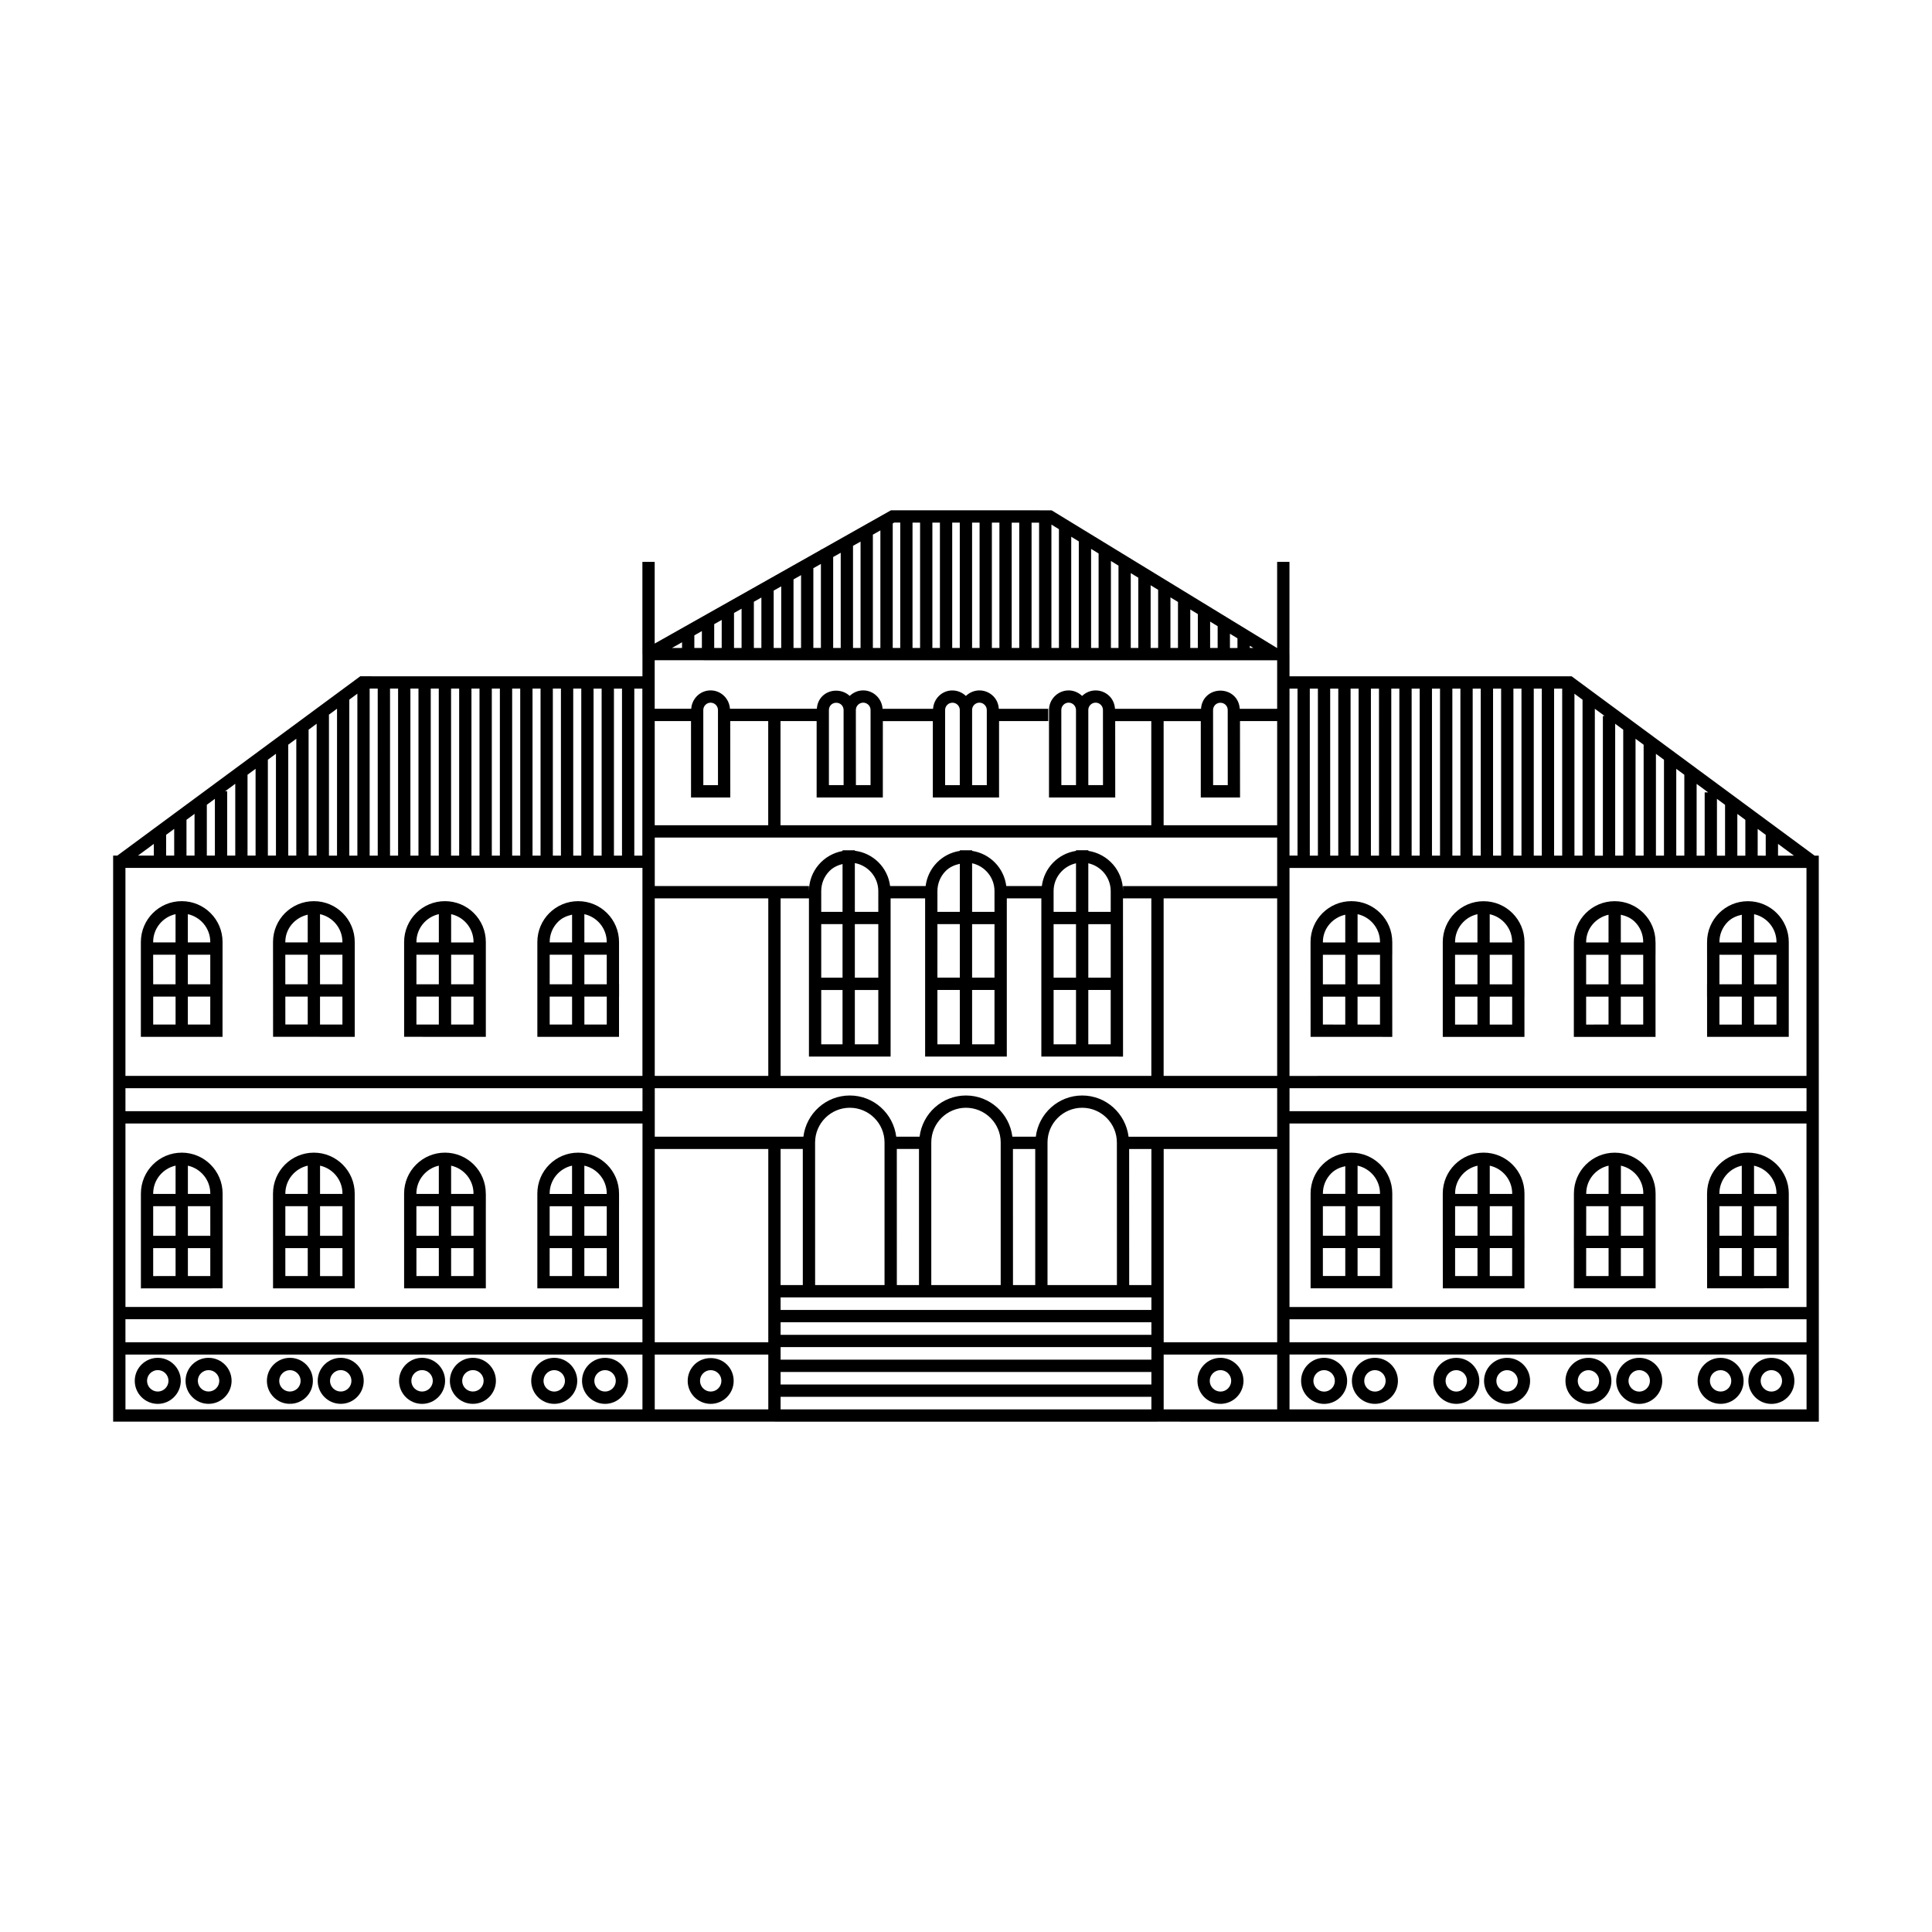 <?xml version="1.0" encoding="UTF-8"?>
<!-- Uploaded to: SVG Repo, www.svgrepo.com, Generator: SVG Repo Mixer Tools -->
<svg fill="#000000" width="800px" height="800px" version="1.1" viewBox="144 144 512 512" xmlns="http://www.w3.org/2000/svg">
 <g>
  <path d="m626.01 520.76-0.016-150h-1.09l-64.402-47.527h-74.77v-5.891h-0.012v-24.434h-3.266v22.805h-0.059l-59.703-36.469-42.578-0.012-18.379 10.367h-0.184v0.105l-44.051 24.848v-21.652h-3.258v24.441h0.012v5.891l-74.781-0.012-64.387 47.527h-1.105l0.004 150.01h175.25v0.004h101.52v-0.004zm-271.72-205.04v-18.172l2-1.129v19.297h-2zm-3.258 0h-2v-15.203l2-1.125zm-5.258 0h-1.992v-12.242l1.992-1.125zm-5.25 0h-2.004v-9.277l2.004-1.129zm-5.269 0h-1.984v-6.312l1.988-1.121zm-5.25 0h-2v-3.348l2-1.125zm-5.258 0h-2.676l2.676-1.512zm157.71 3.262v12.859h-9.914c-0.078-1.254-0.547-2.441-1.445-3.332-1.961-1.98-5.391-1.98-7.367 0-0.902 0.902-1.371 2.09-1.449 3.336h-22.801c-0.078-1.258-0.555-2.445-1.457-3.352-0.984-0.98-2.285-1.523-3.672-1.523-1.395 0-2.648 0.566-3.582 1.461-0.934-0.891-2.188-1.461-3.582-1.465-2.867 0.012-5.195 2.344-5.195 5.211v23.164h17.555l-0.012-20.238h9.566v27.602h-98.262v-27.609h9.574v20.242h17.543l0.004-20.238h13.246v20.238h17.551v-20.242h13.031v-3.258h-13.098c-0.082-1.254-0.555-2.441-1.457-3.336-0.984-0.984-2.297-1.535-3.684-1.535-1.395 0-2.648 0.57-3.582 1.465-0.934-0.891-2.195-1.457-3.606-1.457-2.727 0-4.91 2.16-5.094 4.863h-13.379c-0.18-2.703-2.391-4.875-5.144-4.875-1.387 0-2.637 0.566-3.57 1.461-1.965-1.859-5.312-1.875-7.254 0.074-0.902 0.902-1.371 2.082-1.445 3.336h-23.031c-0.184-2.703-2.379-4.871-5.133-4.871-2.742 0-4.941 2.16-5.133 4.863h-9.68v-12.852zm-107.14-3.262v-30.031l1.992-1.125v31.156zm-3.262 0h-2v-27.066l2-1.125zm-5.258 0h-2v-24.105l2-1.125zm52.57 0h-1.992v-33.211h1.992zm-5.258 0h-2v-33.211h2zm-5.254 0h-2v-33.215h2zm-5.258 0h-1.988v-33.215h1.988zm-5.25 0h-2.004v-33.215h2.004zm-5.262 0h-2v-33.215h2zm-5.258 0h-2.004v-33.215h2.004zm82.117 0v-3.777l1.992 1.219v2.562l-1.992 0.004zm-3.258 0h-1.992v-6.992l1.992 1.219zm-5.254 0h-2v-10.203l2 1.219zm-5.262 0h-1.996v-13.414l2 1.219zm-5.254 0h-1.992v-16.625l1.992 1.219zm-5.258 0h-2v-19.836l2 1.219zm-5.25 0h-2.008v-23.051l2.008 1.227zm-5.273 0h-1.992v-26.258l1.992 1.215zm-5.25 0h-2.004v-29.477l2.004 1.227zm179.91 55.047v-7.094l2.133 1.574v5.516l-2.133-0.004zm-3.269 0h-2.121v-11.066l2.121 1.566zm-5.375 0h-2.148v-15.059l2.148 1.586zm-5.402-16.785v16.781h-2.133v-19.027l3.047 2.246zm-5.394 16.777h-2.137v-23.012l2.137 1.578zm-5.391 0h-2.133v-26.988l2.133 1.574zm-5.391 0h-2.148v-30.98l2.148 1.586zm-5.41 0h-2.133v-34.953l2.133 1.574zm-5.391-37.016v37.02h-2.133v-38.934l2.594 1.91-0.461-0.004zm-5.391 37.016h-2.144v-42.914l2.144 1.586zm-5.394 0h-2.144v-44.262h2.144zm-5.402 0h-2.129v-44.262h2.129zm-5.387 0h-2.137v-44.262h2.137zm-5.394 0h-2.137v-44.262h2.137zm-5.398 0h-2.137v-44.262h2.137zm-5.394 0h-2.133v-44.262h2.133zm-5.402 0h-2.133v-44.262h2.133zm-5.387 0h-2.133v-44.262h2.133zm-5.391 0h-2.137v-44.262h2.137zm-5.394 0h-2.141v-44.262h2.137zm-5.398 0h-2.133v-44.262h2.133zm-5.391 0h-2.144v-44.262h2.144zm-5.402 0h-2.144v-44.262h2.144zm129.48 3.258 0.004 55.109-137.01 0.004v-55.109zm-308.48 116.34h-137.01v-48.625h137.02v48.625zm-137.01-57.973h137.02v6.098l-137.02-0.004zm149.88-97.297 0.004 20.246h10.402l-0.012-20.242h10.066v27.609h-30.078v-27.613zm3.254-2.922c0-1.074 0.875-1.949 1.941-1.949 1.074 0 1.949 0.879 1.949 1.953l0.004 19.902h-3.887zm131.84 2.934v20.238h10.402l-0.012-20.242h9.852v27.609h-30.09v-27.602zm3.254-2.934c0-0.516 0.207-1.004 0.57-1.371 0.746-0.746 2.027-0.738 2.754 0 0.359 0.363 0.57 0.844 0.559 1.371l0.012 19.906h-3.879zm16.988 49.91v47.051h-30.09v-47.051zm0-16.117v12.859h-40.859v3.258h7.512v47.051h-98.25v-47.055h7.512v41.938h21.641v-41.934h9.148v41.934h21.648v-41.938h9.152v41.934l21.648 0.004-0.012-43.855c0.012-5.418-3.992-9.867-9.188-10.664v-0.164h-3.258v0.168c-4.758 0.727-8.457 4.516-9.059 9.316h-9.426c-0.598-4.793-4.305-8.594-9.051-9.316v-0.164h-1.617-0.016-1.625v0.164c-4.758 0.723-8.465 4.516-9.062 9.32h-9.414c-0.609-4.887-4.449-8.738-9.336-9.348v-0.133h-3.262v0.195c-5.066 0.906-8.91 5.312-8.906 10.629v-1.344h-40.863v-12.852l164.94 0.004zm-120.83 40.402h5.648v14.398h-5.648zm8.91 0h6.215v14.398h-6.215zm6.215-3.266h-6.215v-14.191h6.215zm0-17.449h-6.215v-12.918c3.527 0.637 6.215 3.719 6.215 7.434zm-9.477 0h-5.648v-5.484c0-2.019 0.785-3.926 2.211-5.352 0.957-0.961 2.16-1.504 3.438-1.84zm-5.648 3.258h5.648v14.191h-5.648zm30.793 0h5.934v14.184h-5.938zm15.125 14.188h-5.934v-14.184h5.934zm-15.129 3.258h5.938v14.402h-5.938zm9.195 0h5.934v14.402h-5.934zm5.934-20.703h-5.934v-12.871c3.387 0.746 5.934 3.766 5.934 7.379zm-9.191 0h-5.934v-5.492c0-2.016 0.785-3.918 2.211-5.348 1.031-1.031 2.336-1.586 3.723-1.891zm24.855 20.707h5.938v14.398h-5.938zm9.195 0h5.938v14.402h-5.938zm5.941-3.258h-5.938v-14.184h5.938zm0-17.441h-5.938v-12.875c3.387 0.75 5.93 3.766 5.938 7.383zm-9.199 0h-5.938v-5.492c-0.012-3.609 2.547-6.633 5.938-7.383zm-5.938 3.258h5.938v14.184h-5.938zm-105.7-6.84h30.09v47.055h-30.09zm164.95 50.312v12.859h-39.383c-0.766-6.141-5.945-10.922-12.293-10.926-6.336 0.004-11.531 4.785-12.293 10.922h-6.207c-0.766-6.141-5.957-10.922-12.297-10.922-6.344 0-11.531 4.781-12.293 10.922h-6.188c-0.773-6.141-5.961-10.922-12.305-10.922-6.336 0-11.539 4.781-12.297 10.914h-39.391v-12.848zm140.28 6.094h-137.01v-6.098h137.01zm-140.28 61.23h-30.078v-51.215h30.078zm-33.332 4.621h-98.266v-3.332h98.266zm-92.383-55.84 0.004 36.066h-5.891v-36.066zm3.258-1.719c0.004-5.078 4.133-9.203 9.199-9.203 5.066 0 9.199 4.125 9.203 9.191v37.797h-18.395zm21.656 1.719h5.879v36.066h-5.871zm30.777 0.004h5.906v36.062h-5.894zm-3.246 36.062h-18.395v-37.797c0-5.066 4.121-9.191 9.188-9.191 5.07 0 9.207 4.125 9.207 9.191zm39.938 13.184h-98.266v-3.332h98.266zm0-6.59h-98.266v-3.336h98.266zm-27.531-6.594v-37.797c0-5.059 4.121-9.188 9.191-9.191 5.066 0.004 9.191 4.133 9.191 9.203l0.012 37.785zm27.531 0h-5.883l-0.012-36.062h5.894zm-131.62-36.066h30.094v51.219h-30.094zm33.352 59.098h98.266v3.324h-98.266zm101.52-4.613h30.078v14.531h-30.078zm33.344-9.348h137.02v6.09h-137.02zm0-3.262v-48.629h137.01l0.004 48.629zm-53.32-158.2c0-1.082 0.875-1.953 1.949-1.953 0.516 0 1.008 0.207 1.367 0.57 0.371 0.371 0.57 0.863 0.57 1.383l0.012 19.902h-3.891v-19.902zm-3.258 0v19.902h-3.879l-0.012-19.906c0-1.074 0.875-1.949 1.938-1.953 1.074 0.004 1.953 0.883 1.953 1.957zm-61.586 19.902h-3.894v-19.91c0-0.52 0.203-1.004 0.566-1.371 0.727-0.723 2.019-0.738 2.758 0.004 0.363 0.363 0.566 0.852 0.566 1.371v0.004zm3.246-19.906c0-1.074 0.875-1.949 1.949-1.949s1.949 0.879 1.949 1.949l-0.004 19.906h-3.879zm23.652 19.91v-19.895c0-1.074 0.855-1.949 1.953-1.949 1.07 0 1.938 0.867 1.938 1.941v19.902zm7.148-19.918c0.004-1.074 0.875-1.941 1.938-1.941 0.527 0 1.02 0.207 1.383 0.578 0.371 0.371 0.578 0.855 0.578 1.379v19.902h-3.891v-19.895c-0.008-0.012-0.008-0.016-0.008-0.023zm-87.383 38.605h-2.133v-44.273h2.133zm-5.391 0h-2.137v-44.273h2.137zm-5.398 0h-2.137v-44.273h2.137zm-5.394-0.008h-2.133v-44.27h2.133zm-5.391 0h-2.144v-44.273h2.144zm-5.402 0h-2.129v-44.273h2.129zm-5.387 0h-2.137v-44.273h2.137zm-5.394 0h-2.137v-44.273h2.137zm-5.398 0h-2.133v-44.273h2.133zm-5.391 0h-2.144v-44.273h2.144zm-5.402 0h-2.129v-44.273h2.129zm-5.383 0h-2.137v-44.273h2.137zm-5.398 0h-2.137v-44.273h2.137zm-5.394 0h-2.141v-44.273h2.137zm-5.398 0h-2.137v-41.34l2.137-1.578zm-5.394 0h-2.137v-37.297h-0.082l2.223-1.641zm-5.398-0.004h-2.133v-33.375l2.133-1.574zm-5.391 0h-2.133v-29.398l2.133-1.574zm-5.391 0h-2.144v-25.414l2.144-1.578zm-5.402 0h-2.133v-21.434l2.133-1.574zm-5.391 0h-2.133v-17.059h-0.535l2.676-1.977v19.035zm-5.391 0h-2.137v-13.473l2.137-1.578zm-5.394 0h-2.133v-9.492l2.133-1.574zm-5.391 0h-2.137v-5.508l2.137-1.578zm124.09 3.262v55.109l-137.01 0.004v-55.117zm-137.01 119.6h137.01v6.102h-137.01zm140.27 9.359h30.094v14.531h-30.094zm33.352 11.195h98.266v3.336h-98.266zm134.87 3.332v-14.531h137.02v14.531zm129.46-146.74v-3.113l4.223 3.113zm-127.34-44.27v44.262h-2.121v-44.262zm-12.645-10.777v-0.57l0.934 0.57zm-50.582-31.469v31.473h-1.992v-32.688zm-42.055-1.746v33.219h-1.992v-33l0.391-0.223 1.602-0.004zm-21.023 33.215h-2.004v-21.133l2.004-1.129zm-176.78 51.93v3.106h-4.207zm-7.523 135.33h137.01v14.531h-137.01z"/>
  <path d="m467.43 503.84c-3.363 0.012-6.09 2.742-6.09 6.106 0 3.352 2.727 6.09 6.098 6.09 3.359 0 6.09-2.719 6.102-6.102-0.02-3.363-2.754-6.094-6.109-6.094zm0.008 8.945c-1.562-0.012-2.844-1.281-2.844-2.844s1.281-2.84 2.844-2.844c1.562 0 2.844 1.281 2.844 2.832-0.012 1.574-1.285 2.856-2.844 2.856z"/>
  <path d="m494.91 503.84c-3.363 0-6.106 2.738-6.106 6.106 0 3.359 2.731 6.09 6.102 6.102h0.012c3.359-0.012 6.086-2.75 6.09-6.102-0.004-3.363-2.734-6.094-6.098-6.106zm0 8.957c-1.566-0.012-2.848-1.289-2.848-2.844 0-1.574 1.277-2.856 2.84-2.856 1.566 0.004 2.848 1.281 2.848 2.844-0.004 1.574-1.273 2.844-2.84 2.856z"/>
  <path d="m508.37 503.84c-3.371 0-6.102 2.738-6.102 6.106 0 3.371 2.727 6.09 6.09 6.09h0.023c1.617 0 3.144-0.629 4.305-1.781 1.148-1.152 1.781-2.68 1.781-4.309 0-3.367-2.734-6.106-6.098-6.106zm2.012 8.117c-0.531 0.539-1.242 0.828-1.992 0.828h-0.023c-1.562 0-2.832-1.277-2.832-2.832 0-1.574 1.27-2.856 2.832-2.856 1.574 0 2.848 1.27 2.848 2.856-0.004 0.754-0.297 1.465-0.832 2.004z"/>
  <path d="m529.93 503.85c-3.363 0-6.09 2.727-6.09 6.098 0 3.363 2.727 6.09 6.098 6.09s6.09-2.719 6.098-6.09c-0.008-3.367-2.742-6.098-6.106-6.098zm0 8.934c-1.555 0-2.84-1.281-2.84-2.844s1.27-2.84 2.832-2.84 2.844 1.277 2.84 2.848c0 1.559-1.27 2.836-2.832 2.836z"/>
  <path d="m543.39 503.85c-3.371 0-6.102 2.731-6.102 6.098 0 3.371 2.742 6.09 6.106 6.09 3.359 0 6.098-2.719 6.098-6.09 0-3.367-2.734-6.098-6.102-6.098zm0.008 8.934c-1.566 0-2.848-1.281-2.848-2.832 0-1.574 1.281-2.848 2.844-2.848s2.844 1.277 2.844 2.848c-0.004 1.555-1.277 2.832-2.84 2.832z"/>
  <path d="m564.95 503.85c-1.629 0-3.156 0.633-4.316 1.785-1.148 1.16-1.773 2.688-1.773 4.309 0 1.629 0.629 3.156 1.773 4.316 1.16 1.152 2.68 1.785 4.316 1.785 3.359 0 6.09-2.731 6.09-6.102 0-3.363-2.738-6.094-6.09-6.094zm0 8.934c-0.754 0-1.473-0.297-2.008-0.836-0.527-0.531-0.824-1.254-0.824-2.004s0.293-1.465 0.824-2c0.531-0.531 1.254-0.836 2.008-0.836 1.566 0 2.832 1.266 2.832 2.84 0 1.559-1.266 2.836-2.832 2.836z"/>
  <path d="m578.41 503.84c-3.359 0.012-6.09 2.742-6.098 6.106 0.012 3.359 2.738 6.09 6.098 6.102h0.012c3.359-0.012 6.09-2.75 6.09-6.102 0.004-1.629-0.621-3.156-1.77-4.316-1.16-1.156-2.691-1.789-4.332-1.789zm0.004 8.957c-1.562-0.012-2.84-1.293-2.848-2.844 0.012-1.574 1.281-2.848 2.848-2.856 0.754 0 1.473 0.309 2.016 0.84 0.531 0.531 0.816 1.242 0.816 2 0.008 1.578-1.277 2.848-2.832 2.859z"/>
  <path d="m599.96 503.85c-1.629 0-3.152 0.633-4.309 1.785-1.148 1.16-1.773 2.688-1.77 4.309 0.012 3.363 2.731 6.09 6.09 6.09h0.023c1.629 0 3.152-0.629 4.305-1.781 1.152-1.152 1.773-2.68 1.773-4.301-0.008-3.371-2.738-6.102-6.113-6.102zm2.027 8.105c-0.543 0.527-1.242 0.816-1.992 0.816h-0.035c-1.551 0-2.82-1.277-2.82-2.844 0-0.746 0.297-1.461 0.816-1.992 0.543-0.531 1.25-0.828 2.019-0.828 1.555 0 2.832 1.277 2.832 2.848 0 0.75-0.289 1.461-0.82 2z"/>
  <path d="m613.43 503.85c-3.359 0-6.09 2.727-6.09 6.086 0 3.375 2.731 6.113 6.102 6.113 1.629 0 3.156-0.633 4.309-1.785 1.148-1.16 1.781-2.68 1.781-4.316 0-3.367-2.731-6.098-6.102-6.098zm2.008 8.109c-0.527 0.531-1.25 0.824-2 0.824h-0.004c-1.555 0-2.84-1.281-2.84-2.844s1.27-2.84 2.832-2.84c1.574 0 2.844 1.277 2.84 2.848 0 0.758-0.289 1.469-0.828 2.012z"/>
  <path d="m185.81 503.84c-3.363 0.004-6.098 2.738-6.098 6.098 0 3.371 2.738 6.102 6.102 6.102 3.344 0 6.078-2.738 6.098-6.102-0.008-3.359-2.746-6.094-6.102-6.098zm0 8.934c-1.562 0-2.84-1.277-2.84-2.844 0-1.562 1.277-2.84 2.84-2.84s2.84 1.277 2.844 2.84c-0.012 1.566-1.289 2.844-2.844 2.844z"/>
  <path d="m199.27 503.84c-1.629 0-3.156 0.633-4.309 1.781-1.152 1.152-1.785 2.688-1.785 4.309 0 3.371 2.731 6.102 6.102 6.102 3.348 0 6.078-2.731 6.098-6.102-0.004-3.356-2.734-6.09-6.106-6.09zm0 8.926c-1.562 0-2.84-1.27-2.84-2.844 0-0.75 0.293-1.461 0.828-1.988 0.539-0.539 1.254-0.828 2.016-0.836 1.566 0 2.84 1.277 2.84 2.828-0.004 1.562-1.281 2.84-2.844 2.84z"/>
  <path d="m220.82 503.84c-3.352 0.004-6.086 2.738-6.09 6.09 0 1.629 0.629 3.156 1.781 4.316 1.152 1.16 2.676 1.785 4.301 1.785v-3.258c-0.75 0-1.461-0.293-1.992-0.824s-0.824-1.242-0.824-2.004c0-1.551 1.277-2.828 2.832-2.84 0.762 0 1.473 0.301 2.008 0.836 0.539 0.531 0.828 1.242 0.828 2 0 0.754-0.293 1.465-0.824 2-0.539 0.531-1.25 0.828-2.019 0.828l-0.012 1.629 0.023 1.629c1.633 0 3.164-0.633 4.316-1.785 1.148-1.152 1.773-2.68 1.77-4.316 0.004-1.617-0.621-3.144-1.773-4.305-1.156-1.16-2.688-1.781-4.324-1.781z"/>
  <path d="m234.3 503.84c-3.352 0-6.098 2.731-6.106 6.113 0.012 3.352 2.75 6.078 6.106 6.078 1.629 0 3.156-0.633 4.309-1.781 1.152-1.16 1.781-2.688 1.781-4.316 0-1.617-0.629-3.152-1.781-4.305-1.152-1.156-2.68-1.789-4.309-1.789zm2.004 8.105c-0.531 0.527-1.25 0.824-2.004 0.824-1.562 0-2.84-1.277-2.844-2.82 0.004-1.574 1.289-2.859 2.848-2.859 0.754 0 1.461 0.312 2 0.844 0.539 0.531 0.828 1.242 0.828 2s-0.293 1.469-0.828 2.012z"/>
  <path d="m255.85 503.84c-3.359 0.004-6.098 2.738-6.098 6.098 0 3.371 2.731 6.102 6.098 6.102 3.359 0 6.09-2.738 6.106-6.102 0.004-3.359-2.734-6.094-6.106-6.098zm0 8.934c-1.566 0-2.84-1.277-2.84-2.844 0-1.562 1.277-2.84 2.84-2.84 1.566 0 2.848 1.277 2.848 2.84-0.004 1.566-1.285 2.844-2.848 2.844z"/>
  <path d="m269.32 503.84c-3.359 0-6.098 2.731-6.098 6.102 0 3.363 2.731 6.09 6.09 6.09h0.012c3.359 0 6.098-2.738 6.098-6.102 0-1.617-0.633-3.152-1.785-4.305-1.152-1.152-2.688-1.785-4.316-1.785zm0 8.93-0.004 1.629v-1.629c-1.562 0-2.832-1.277-2.832-2.832 0-1.562 1.277-2.848 2.844-2.848 1.562 0 2.84 1.277 2.84 2.84-0.004 1.57-1.273 2.84-2.848 2.84z"/>
  <path d="m290.88 503.84c-3.352 0-6.09 2.731-6.102 6.106 0.004 3.352 2.738 6.09 6.098 6.09h0.004c3.363 0 6.098-2.738 6.098-6.102-0.012-3.363-2.742-6.094-6.098-6.094zm0 8.945c-1.566-0.012-2.844-1.281-2.844-2.828 0.004-1.574 1.281-2.859 2.844-2.859s2.832 1.277 2.84 2.848c0 1.559-1.277 2.828-2.84 2.84z"/>
  <path d="m304.35 503.85c-3.363 0-6.106 2.731-6.106 6.098 0.004 3.363 2.742 6.09 6.106 6.09 3.359 0 6.09-2.738 6.098-6.102 0-3.359-2.734-6.086-6.098-6.086zm0 8.922c-1.566 0-2.848-1.277-2.848-2.832 0-1.562 1.277-2.84 2.848-2.84 1.562 0 2.832 1.266 2.84 2.828 0 1.574-1.277 2.844-2.84 2.844z"/>
  <path d="m336.66 505.64c-2.301-2.305-6.32-2.312-8.633 0-1.152 1.16-1.785 2.688-1.781 4.309 0 3.363 2.738 6.09 6.098 6.09 3.352 0 6.086-2.731 6.086-6.078 0.004-1.641-0.621-3.168-1.77-4.32zm-4.309 7.137c-1.566 0-2.84-1.281-2.84-2.844 0-0.75 0.293-1.461 0.824-1.992 0.539-0.543 1.25-0.836 2.004-0.836s1.473 0.297 2.016 0.836c0.531 0.531 0.824 1.238 0.824 2.004-0.004 1.555-1.27 2.832-2.828 2.832z"/>
  <path d="m308.05 474.76 0.004-3.258h-0.004v-7.832h0.004v-3.258h-0.004v-0.117c0.004-5.981-4.852-10.828-10.82-10.832-5.984 0-10.828 4.848-10.828 10.832v25.129l21.648 0.004zm-3.254-3.258h-5.938v-7.832h5.938zm0-11.207v0.117h-5.938v-7.5c3.391 0.754 5.938 3.773 5.938 7.383zm-15.133 0c0-3.617 2.547-6.641 5.934-7.383v7.5h-5.934zm5.938 3.375v7.832h-5.934v-7.832zm-5.938 11.09h5.934v7.406l-5.934-0.004zm9.195 7.41v-7.406h5.938v7.41z"/>
  <path d="m272.75 485.43-0.004-12.566v-9.199h0.004v-3.266h-0.012v-0.105c0.004-5.981-4.844-10.832-10.82-10.832-5.973 0-10.816 4.848-10.828 10.832l0.004 25.129h21.656zm-12.457-10.672v7.402h-5.938v-7.402zm-5.945-3.258v-7.844h5.945v7.844zm9.203 10.664v-7.402h5.938v7.402zm5.941-10.664h-5.938v-7.844h5.934zm-0.008-11.207v0.105h-5.934v-7.484c3.387 0.75 5.934 3.769 5.934 7.379zm-9.191-7.383v7.488h-5.945v-0.094c0.008-3.621 2.559-6.644 5.945-7.394z"/>
  <path d="m216.36 485.43h21.641v-25.133c0-5.981-4.852-10.832-10.82-10.832-5.988 0-10.82 4.844-10.832 10.832v3.367zm3.258-21.773h5.938v7.844h-5.938zm0 11.102h5.938v7.406l-5.934-0.004zm15.137 7.418-5.938-0.004v-7.406h5.938zm0-10.676h-5.938v-7.844h5.938zm0-11.207v0.113h-5.938v-7.496c3.387 0.75 5.938 3.773 5.938 7.383zm-15.137 0.012c0-3.621 2.551-6.648 5.938-7.394v7.496h-5.938z"/>
  <path d="m202.99 485.42 0.004-25.125c-0.004-5.973-4.859-10.828-10.836-10.832l-0.008 0.004c-5.969 0-10.809 4.852-10.809 10.832v25.137zm-9.199-3.254v-7.406h5.938v7.402zm5.941-10.668h-5.941v-7.844h5.938zm0-11.207v0.113h-5.941v-7.488c3.391 0.754 5.941 3.766 5.941 7.375zm-15.137 0c0.004-3.617 2.551-6.641 5.934-7.383v7.496h-5.934zm0 3.363h5.934v7.844h-5.934zm5.934 11.102v7.406l-5.934 0.012v-7.41h5.934z"/>
  <path d="m308.05 408.11h0.012v-3.258h-0.012v-11.207c0-5.981-4.848-10.828-10.816-10.828h-0.012c-5.984 0-10.816 4.848-10.816 10.82v25.133h21.641zm-3.25-3.258h-5.934v-7.844h5.93zm-0.008-11.207v0.105h-5.93v-7.484c3.391 0.75 5.93 3.769 5.93 7.379zm-15.121-0.004c0-2.016 0.785-3.918 2.211-5.348 1.02-1.035 2.336-1.59 3.723-1.898v7.352h-5.934zm0 3.367h5.934v7.844h-5.934zm0 11.102h5.934v7.402h-5.934zm9.195 7.402v-7.402h5.934v7.402z"/>
  <path d="m272.75 418.77v-25.133c0-5.981-4.852-10.82-10.828-10.82-5.981 0-10.82 4.844-10.828 10.82l0.004 25.129zm-18.395-10.664h5.938v7.402h-5.938zm0-3.258v-7.844h5.938v7.844zm15.137 10.66h-5.938v-7.402h5.938zm0-10.66h-5.938v-7.844h5.938zm0-11.211v0.117h-5.938v-7.488c3.391 0.742 5.938 3.754 5.938 7.371zm-9.195-7.379v7.488h-5.938v-0.113c-0.004-3.609 2.551-6.625 5.938-7.375z"/>
  <path d="m238.01 418.77v-21.762h0.004v-3.258h-0.004v-0.105c0-5.984-4.852-10.828-10.828-10.828-5.981 0-10.82 4.844-10.828 10.816l0.016 25.129zm-18.402-21.766h5.938v7.844h-5.934zm0.008 11.102h5.934v7.394l-5.93-0.004zm15.129 7.402-5.938-0.004v-7.394h5.938zm0-10.66h-5.938v-7.844h5.938zm0-11.207v0.105h-5.938v-7.484c3.387 0.746 5.938 3.762 5.938 7.379zm-9.195-7.238v7.344h-5.938v-0.113c0.004-3.59 2.574-6.469 5.938-7.231z"/>
  <path d="m181.33 404.85v13.918h21.641v-10.66h0.004v-3.258h0.004v-11.219c0-5.973-4.848-10.816-10.832-10.816-5.969 0-10.816 4.844-10.816 10.82zm3.266 3.258h5.934v7.402h-5.934zm15.125 7.402h-5.941v-7.402h5.945zm0.004-10.66h-5.945v-7.844h5.945zm0-11.219v0.117h-5.945v-7.484c3.394 0.746 5.945 3.758 5.945 7.367zm-15.137 0c0-3.609 2.547-6.621 5.934-7.367v7.484h-5.934zm0 3.375h5.934v7.844h-5.926z"/>
  <path d="m596.4 418.78h21.641l0.004-25.125c-0.004-5.981-4.848-10.828-10.82-10.828h-0.023c-5.973 0-10.816 4.848-10.809 10.828v0.105h-0.004v3.258h0.004v7.836h-0.012v3.258h0.012l0.004 10.668zm3.262-10.664h5.934v7.406h-5.934zm9.191 7.402v-7.402h5.938v7.406zm0-10.66v-7.836h5.938v7.836zm5.934-11.203v0.105h-5.938v-7.488c3.391 0.742 5.938 3.766 5.938 7.383zm-15.125-0.004c0-2.016 0.785-3.918 2.207-5.348 1.031-1.031 2.34-1.586 3.727-1.891v7.352h-5.934zm0 3.367h5.934v7.836h-5.934z"/>
  <path d="m582.73 408.12 0.004-3.258h-0.004l-0.004-7.844h0.012v-3.258h-0.012v-0.105c0.012-5.984-4.844-10.832-10.82-10.832-5.981 0-10.82 4.848-10.82 10.82v25.137h21.648zm-3.258 7.391-5.945 0.004v-7.394h5.938zm0-10.648h-5.938v-7.844h5.934zm-0.004-11.211v0.113h-5.934v-7.356c1.383 0.309 2.691 0.867 3.723 1.891 1.426 1.426 2.215 3.328 2.211 5.352zm-9.191-7.238v7.344h-5.934v-0.117c0.012-3.59 2.574-6.461 5.934-7.227zm-5.934 10.605h5.934v7.844h-5.934zm0 11.102h5.934v7.394l-5.934 0.004z"/>
  <path d="m548 408.12v-14.457c0-5.984-4.852-10.832-10.836-10.832-5.969 0-10.816 4.844-10.816 10.832v25.121h21.648l-0.004-10.664zm-3.266-3.258h-5.945v-7.836h5.945zm0-11.203v0.105h-5.945v-7.488c3.398 0.75 5.945 3.766 5.945 7.383zm-15.129 0c0-3.621 2.547-6.644 5.934-7.391v7.488h-5.934zm0 3.363h5.934v7.836h-5.934zm0 11.098h5.934v7.406h-5.934zm9.191 7.402v-7.402h5.945v7.406z"/>
  <path d="m491.31 404.86v3.258h0.004l0.004 10.652 21.648 0.012-0.012-21.766h0.012v-3.258h-0.004v-0.117c0.012-5.973-4.844-10.828-10.828-10.828-5.969 0.004-10.828 4.848-10.828 10.828v3.375zm3.269 3.258h5.93v7.402l-5.93-0.004zm9.184 7.398v-7.398h5.953v7.406zm5.953-10.656h-5.945v-7.836l5.945-0.004zm0-11.215v0.117h-5.945v-7.496c3.398 0.746 5.945 3.762 5.945 7.379zm-15.137 0c0-3.594 2.562-6.465 5.93-7.238v7.352h-5.93zm0 3.375h5.93v7.836h-5.93z"/>
  <path d="m618.05 471.49-0.004-11.207c0-5.973-4.852-10.82-10.832-10.82h-0.012c-5.961 0-10.809 4.844-10.809 10.82v0.113h-0.004v3.258h0.004v11.094h0.004v10.664l21.648-0.004v-10.66l-0.004-3.258zm-3.266 0h-5.945v-7.836h5.945zm0-11.199v0.113h-5.945v-7.484c3.398 0.742 5.945 3.746 5.945 7.371zm-15.129 0c0-3.609 2.543-6.633 5.934-7.371v7.484h-5.934zm0 3.363h5.934v7.836h-5.93zm0.004 11.102h5.93v7.406h-5.93zm15.125 7.398h-5.945v-7.402h5.945z"/>
  <path d="m571.93 449.47c-5.988 0-10.828 4.836-10.828 10.82l-0.004 11.207h-0.004v3.258h0.004l-0.004 10.664h21.66v-21.754l-0.004-3.266v-0.109c0-5.981-4.852-10.82-10.82-10.82zm-1.641 3.441v7.488h-5.93l0.004-0.109c0-3.613 2.535-6.629 5.926-7.379zm-5.926 10.746h5.93v7.832h-5.934zm-0.008 11.098h5.934v7.406h-5.938zm15.137 7.406h-5.945v-7.406h5.945zm0-10.672h-5.945v-7.832h5.945zm-5.938-11.09v-7.488c3.387 0.746 5.945 3.758 5.945 7.371v0.117z"/>
  <path d="m537.18 449.46c-5.973 0.012-10.832 4.848-10.832 10.832v3.371l0.016 21.766h21.629l0.004-10.664h0.004v-3.258h-0.004l0.004-7.836v-3.371c0.004-5.992-4.844-10.828-10.82-10.84zm7.566 10.832v0.113h-5.945v-7.488c3.398 0.746 5.945 3.762 5.945 7.375zm-15.129 0c-0.012-3.609 2.543-6.629 5.934-7.371v7.484h-5.934zm5.934 3.363v7.836h-5.934v-7.836zm-5.934 11.102h5.934v7.406h-5.934zm15.117 7.406h-5.934v-7.406h5.938zm0.008-10.672h-5.938v-7.836h5.945z"/>
  <path d="m502.14 449.47c-5.973 0-10.82 4.836-10.82 10.82v25.125h21.648v-25.125c0.004-5.984-4.856-10.82-10.828-10.82zm-7.562 10.82c0-2.016 0.789-3.926 2.215-5.348 1.031-1.031 2.336-1.586 3.719-1.891v7.344h-5.934zm0 3.363h5.934v7.836h-5.934zm0 11.102h5.934v7.402h-5.934zm15.137 7.398h-5.945v-7.402l5.945 0.004zm0-10.664h-5.945v-7.836h5.945zm-5.945-11.094v-7.484c3.391 0.75 5.945 3.758 5.945 7.371v0.113z"/>
 </g>
</svg>